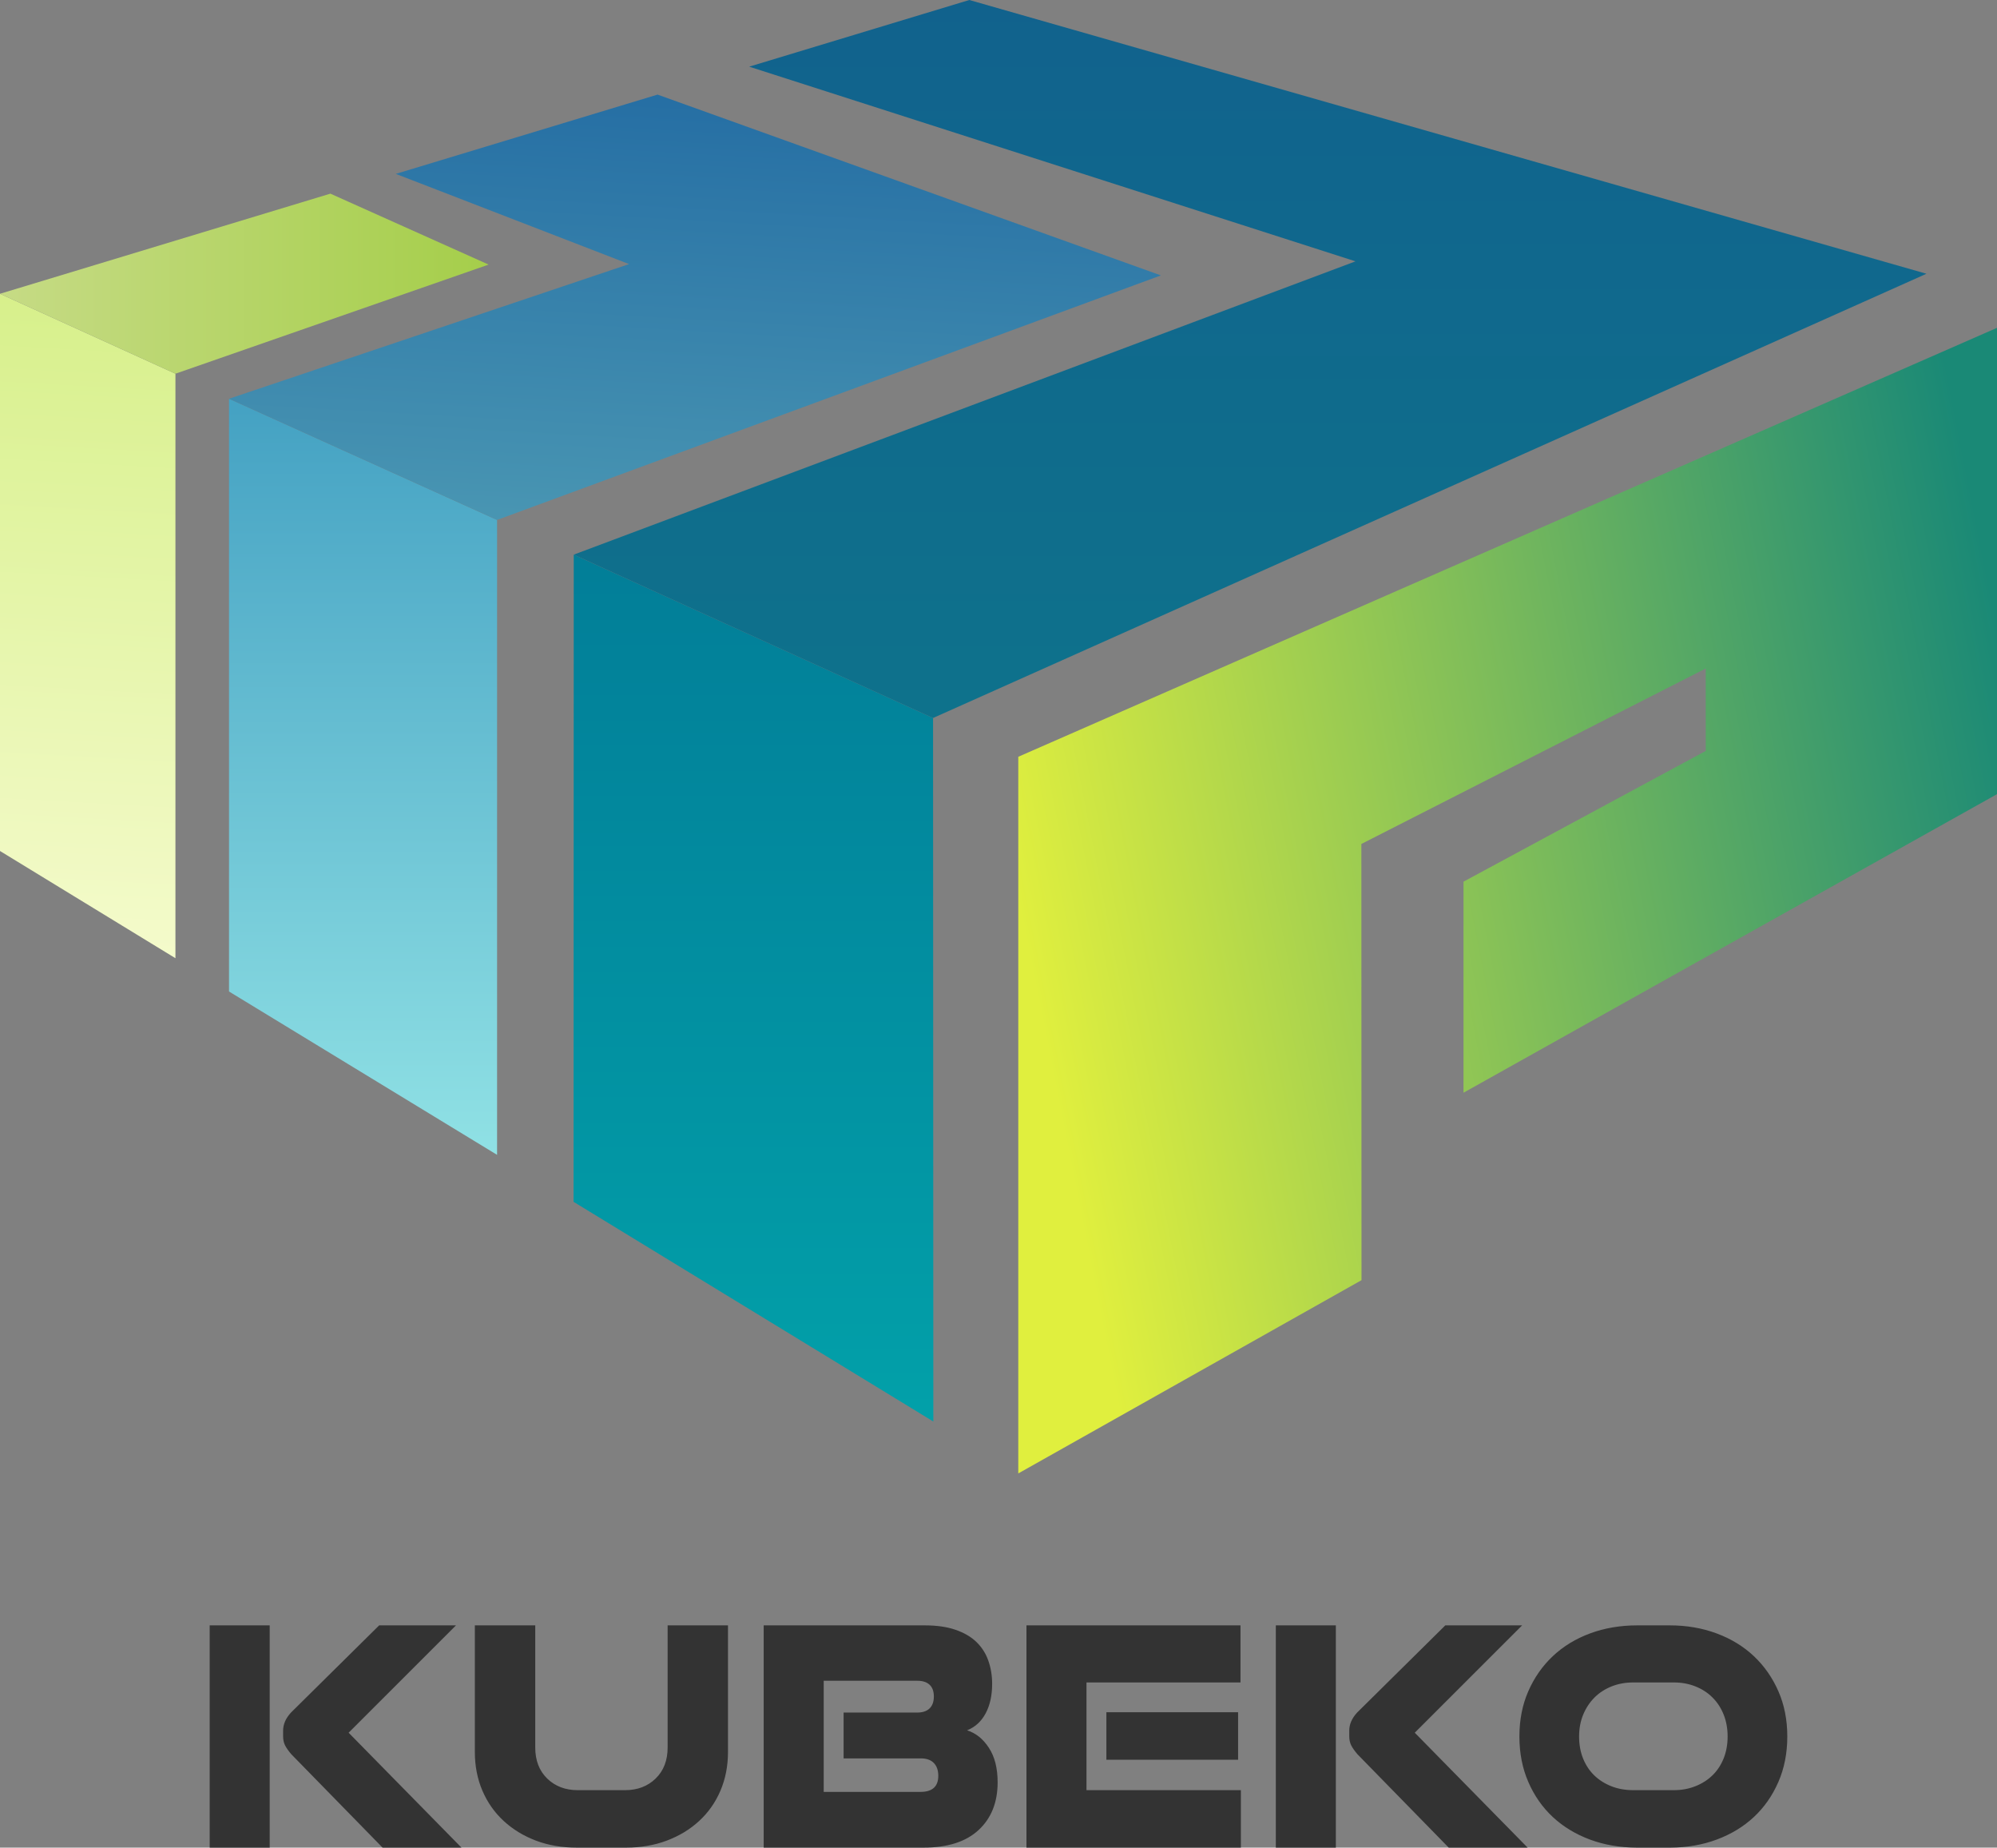 <svg xmlns="http://www.w3.org/2000/svg" xml:space="preserve" width="157.299" height="145.503" style="shape-rendering:geometricPrecision;text-rendering:geometricPrecision;image-rendering:optimizeQuality;fill-rule:evenodd;clip-rule:evenodd" viewBox="0 0 4161.88 3849.77"><rect x="0" y="0" width="4161.88" height="3849.77" fill="#808080" stroke="none"/><defs><linearGradient id="b" gradientUnits="userSpaceOnUse" x1="2605.31" y1="1483.96" x2="2605.31" y2="0"><stop offset="0" style="stop-opacity:1;stop-color:#0e728c"/><stop offset="1" style="stop-opacity:1;stop-color:#11628d"/></linearGradient><linearGradient id="g" gradientUnits="userSpaceOnUse" x1="-3.44" y1="596.69" x2="1021.63" y2="596.69"><stop offset="0" style="stop-opacity:1;stop-color:#c6db85"/><stop offset="1" style="stop-opacity:1;stop-color:#a5ce4a"/></linearGradient><linearGradient id="a" gradientUnits="userSpaceOnUse" x1="1570.22" y1="2941.05" x2="1570.22" y2="1160.75"><stop offset="0" style="stop-opacity:1;stop-color:#02a0a9"/><stop offset="1" style="stop-opacity:1;stop-color:#027e98"/></linearGradient><linearGradient id="d" gradientUnits="userSpaceOnUse" x1="756.59" y1="2428.65" x2="756.59" y2="852.07"><stop offset="0" style="stop-opacity:1;stop-color:#91e2e5"/><stop offset="1" style="stop-opacity:1;stop-color:#45a2c3"/></linearGradient><linearGradient id="e" gradientUnits="userSpaceOnUse" x1="983.52" y1="1112.05" x2="1035.96" y2="193.5"><stop offset="0" style="stop-opacity:1;stop-color:#4a97b3"/><stop offset="1" style="stop-opacity:1;stop-color:#266fa4"/></linearGradient><linearGradient id="f" gradientUnits="userSpaceOnUse" x1="182.8" y1="612.09" x2="103.64" y2="2021.92"><stop offset="0" style="stop-opacity:1;stop-color:#d7f08b"/><stop offset="1" style="stop-opacity:1;stop-color:#f5fbcd"/></linearGradient><linearGradient id="c" gradientUnits="userSpaceOnUse" x1="2120.8" y1="1876.71" x2="4196.75" y2="1468.59"><stop offset="0" style="stop-opacity:1;stop-color:#e0ef3e"/><stop offset="1" style="stop-opacity:1;stop-color:#1a8976"/></linearGradient></defs><path style="fill:url(#a)" d="m1195.31 2504.15 749.82 457.81-.59-1465.92-748.81-340.38z"/><path style="fill:url(#b)" d="m1561.34 138.88 1263.63 405.66-1629.24 611.12 748.81 340.38L4014.86 570.4 2020.06 0z"/><path style="fill:url(#c)" d="M4161.89 1654.72V683.07l-2039.72 893.77-.02 1493.27 715.32-402.69-.3-908.9 717.7-365.65v171.77l-504.83 272.43v439.77z"/><path style="fill:url(#d)" d="M477.3 830.88v1235.06l558.65 340.37V1083.36z"/><path style="fill:url(#e)" d="m824.88 362.3 486.16 187.97L477.3 830.88l558.65 252.48 1383.4-509.51-1048.97-376.74z"/><path style="fill:url(#f)" d="M365.63 1996.57V778.66L-.01 612.11v1161.04z"/><path style="fill:url(#g)" d="m-.01 612.11 365.64 166.55 652.64-227.35-329.75-147.83z"/><path d="m797.3 3849.77-190.13-194.5c-5.73-6.66-10.02-12.71-12.87-18.17-2.86-5.46-4.28-11.97-4.28-19.58v-11.46c0-13.26 5.46-25.83 16.45-37.74l183.73-181.63h160.1l-223.74 223.66 235.2 239.42H797.3zm-360.31-463.08h125.09v463.08H436.99v-463.08zm0 463.08v-463.08 463.08zm764.98 0c-31 0-59.34-4.86-85.08-14.59-25.74-9.77-48.16-23.43-67.23-41.01-19.02-17.57-33.8-38.57-44.29-63.02-10.51-24.49-15.76-51.42-15.76-80.86v-263.6h125.88v254.3c0 27.1 8.31 48.73 24.94 64.89 16.69 16.13 37.9 24.17 63.64 24.17h98.66c25.73 0 46.96-8.04 63.65-24.17 16.67-16.16 25.02-37.79 25.02-64.89v-254.3h125.78v263.6c0 29.44-5.25 56.37-15.74 80.86-10.45 24.45-25.23 45.45-44.3 63.02-19.02 17.58-41.54 31.24-67.52 41.01-25.95 9.73-54.2 14.59-84.7 14.59h-102.95zm389.6 0v-463.08h336.05c24.73 0 46.05 3.09 63.94 9.27 17.89 6.15 32.42 14.67 43.59 25.57 11.23 10.93 19.45 23.89 24.64 38.85 5.26 14.97 7.9 31.02 7.9 48.1 0 24.25-4.54 44.77-13.59 61.62-9.05 16.84-21.9 28.61-38.6 35.26 18.14 5.73 33.27 17.85 45.39 36.41 12.18 18.53 18.25 42.49 18.25 71.91 0 41.81-13.24 74.95-39.7 99.44-26.4 24.45-64.64 36.65-114.71 36.65h-333.16zm166.57-185.92v-95.53h153.73c10.94 0 19.41-2.83 25.34-8.5 5.96-5.71 8.98-14.04 8.98-24.97 0-10.9-3.02-19.1-8.98-24.56-5.93-5.46-14.4-8.19-25.34-8.19h-195.21v231.55h201.68c24.74 0 37.12-11.19 37.12-33.53 0-11.39-3.11-20.28-9.27-26.68-6.21-6.39-15.26-9.59-27.15-9.59h-160.9zm547.63-96.23h274.51v99.03h-274.51v-99.03zm-166.56 282.15v-463.08h446.06v118.91h-320.98v224.45h321.78v119.72h-446.86zm880 0-190.13-194.5c-5.72-6.66-10.01-12.71-12.85-18.17-2.87-5.46-4.29-11.97-4.29-19.58v-11.46c0-13.26 5.46-25.83 16.44-37.74l183.74-181.63h160.1l-223.74 223.66 235.2 239.42h-164.47zm-360.3-463.08H2784v463.08h-125.09v-463.08zm0 463.08v-463.08 463.08zm751.86 0h70.56c34.61-.18 66.68-5.73 96.21-16.69 30.05-11.17 55.92-26.84 77.6-47.03 21.68-20.22 38.7-44.57 51.09-73.07 12.4-28.49 18.62-60.07 18.62-94.75s-6.22-66.14-18.62-94.37c-12.39-28.26-29.41-52.64-51.09-73.07-21.68-20.43-47.55-36.21-77.6-47.35-29.99-11.17-62.62-16.77-97.86-16.77h-67.23c-35.72 0-68.62 5.6-98.66 16.77-30.01 11.14-55.88 26.92-77.59 47.35-21.68 20.43-38.73 44.81-51.08 73.07-12.39 28.23-18.57 59.69-18.57 94.37 0 34.68 6.18 66.26 18.57 94.75 12.35 28.5 29.4 52.85 51.08 73.07 21.71 20.19 47.58 35.86 77.59 47.03 29.57 10.96 61.91 16.51 96.98 16.69zm77.48-119.71h-84.4c-16.67 0-31.94-2.74-45.77-8.2-13.77-5.44-25.68-13.03-35.72-22.76-9.98-9.77-17.73-21.53-23.23-35.25-5.47-13.77-8.2-28.98-8.2-45.62 0-16.63 2.86-31.85 8.59-45.64 5.71-13.75 13.57-25.64 23.55-35.62 10.03-10 21.94-17.7 35.71-23.16 13.83-5.47 28.85-8.2 45.07-8.2h84.4c16.22 0 31.22 2.73 44.99 8.2 13.83 5.46 25.75 13.16 35.72 23.16 10.02 9.98 17.78 21.87 23.24 35.62 5.5 13.79 8.27 29.01 8.27 45.64 0 16.64-2.77 31.85-8.27 45.62-5.46 13.72-13.22 25.48-23.24 35.25-9.97 9.73-21.89 17.32-35.72 22.76-13.77 5.46-28.77 8.2-44.99 8.2z" style="fill:#333;fill-rule:nonzero"/></svg>